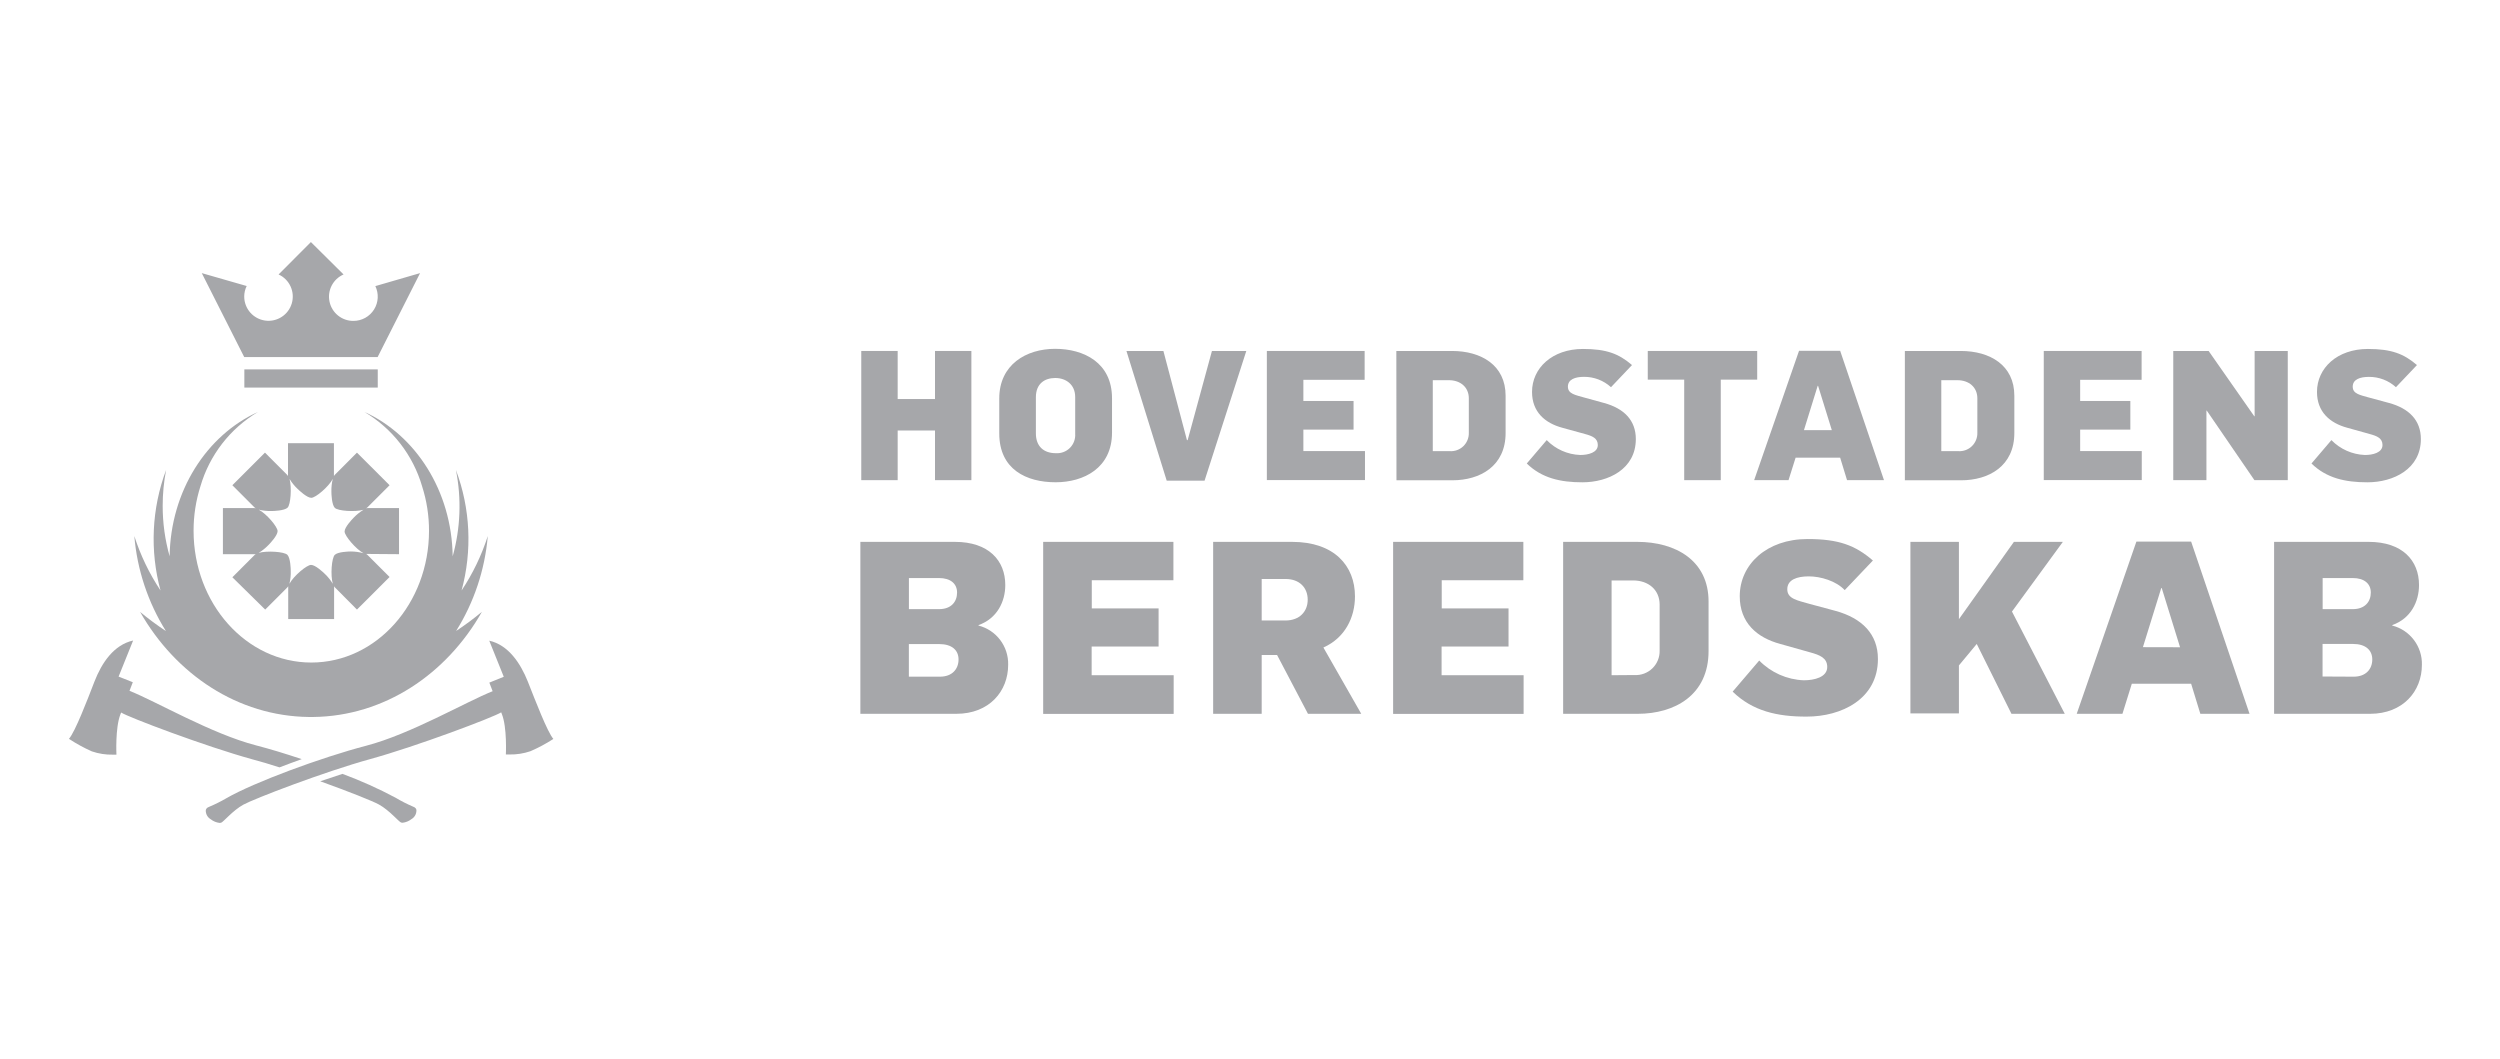 <?xml version="1.0" encoding="UTF-8"?>
<svg width="170px" height="72px" viewBox="0 0 170 72" version="1.1" xmlns="http://www.w3.org/2000/svg" xmlns:xlink="http://www.w3.org/1999/xlink">
    <title>Group Copy 7</title>
    <g id="Ω" stroke="none" stroke-width="1" fill="none" fill-rule="evenodd">
        <g id="Logos" transform="translate(-538, -27)">
            <g id="Group-Copy-7" transform="translate(538, 27)">
                <rect id="Rectangle-Copy-13" fill-opacity="0" fill="#FFFFFF" x="0" y="0" width="170" height="72"></rect>
                <g id="HBR_Logo" opacity="0.4" transform="translate(4.69, 16.46)" fill="#20222B" fill-rule="nonzero">
                    <path d="M14.316,35.722 C14.806,35.532 15.315,35.345 15.826,35.161 C14.728,34.793 13.652,34.466 12.723,34.226 C9.697,33.443 5.919,31.231 4.116,30.516 L4.341,29.931 L3.374,29.549 L4.362,27.095 C3.056,27.387 2.232,28.599 1.732,29.89 C1.233,31.182 0.429,33.279 0,33.782 C0.493,34.107 1.012,34.392 1.551,34.632 C2.014,34.791 2.5,34.867 2.989,34.857 C3.135,34.857 3.228,34.857 3.228,34.857 C3.228,34.857 3.138,33.022 3.5,32.111 L3.547,31.991 C4.038,32.312 9.279,34.293 12.443,35.167 C13.016,35.316 13.655,35.509 14.316,35.722 Z" id="Path"></path>
                    <path d="M22.213,37.787 C21.045,37.164 19.837,36.622 18.596,36.163 C18.099,36.324 17.591,36.493 17.088,36.668 C19.019,37.361 20.673,38.021 21.076,38.246 C21.801,38.646 22.438,39.432 22.587,39.473 C22.618,39.483 22.65,39.488 22.683,39.488 C22.905,39.463 23.115,39.377 23.291,39.239 C23.505,39.114 23.634,38.883 23.627,38.635 C23.627,38.559 23.574,38.448 23.387,38.386 C22.983,38.213 22.59,38.013 22.213,37.787 L22.213,37.787 Z" id="Path"></path>
                    <path d="M31.208,29.902 C30.694,28.611 29.867,27.398 28.579,27.106 L29.566,29.56 L28.585,29.958 L28.809,30.542 C27.004,31.258 23.229,33.464 20.203,34.252 C17.176,35.041 12.571,36.744 10.713,37.814 C10.337,38.034 9.947,38.229 9.545,38.398 C9.358,38.459 9.311,38.57 9.302,38.646 C9.296,38.895 9.426,39.126 9.641,39.251 C9.816,39.388 10.025,39.474 10.246,39.499 C10.28,39.499 10.313,39.495 10.345,39.485 C10.494,39.444 11.131,38.658 11.856,38.258 C12.58,37.858 17.328,36.029 20.495,35.155 C23.662,34.282 28.9,32.301 29.391,31.979 L29.438,32.099 C29.8,33.011 29.709,34.845 29.709,34.845 C29.709,34.845 29.8,34.845 29.949,34.845 C30.437,34.855 30.924,34.779 31.386,34.62 C31.925,34.386 32.444,34.108 32.938,33.788 C32.52,33.291 31.719,31.193 31.208,29.902 Z" id="Path"></path>
                    <path d="M28.079,25.146 C27.519,25.611 26.934,26.045 26.326,26.446 C27.546,24.496 28.284,22.284 28.479,19.992 C28.059,21.302 27.459,22.548 26.697,23.694 C27.432,20.988 27.298,18.12 26.312,15.496 C26.701,17.444 26.626,19.457 26.092,21.371 C26.034,16.922 23.568,13.129 20.086,11.549 C21.991,12.677 23.396,14.489 24.015,16.615 C24.327,17.59 24.485,18.609 24.483,19.633 C24.483,24.582 20.898,28.593 16.478,28.593 C12.057,28.593 8.473,24.582 8.473,19.633 C8.471,18.609 8.628,17.591 8.937,16.615 C9.554,14.492 10.954,12.682 12.855,11.552 C9.372,13.129 6.907,16.922 6.845,21.371 C6.53,20.253 6.371,19.097 6.372,17.935 C6.372,17.117 6.45,16.3 6.606,15.496 C5.623,18.121 5.49,20.989 6.226,23.694 C5.464,22.548 4.864,21.302 4.444,19.992 C4.636,22.285 5.372,24.5 6.591,26.452 C5.984,26.05 5.399,25.616 4.838,25.152 C7.263,29.403 11.485,32.239 16.317,32.295 L16.609,32.295 C21.433,32.239 25.663,29.403 28.079,25.146 Z" id="Path"></path>
                    <rect id="Rectangle" x="11.926" y="8.659" width="9.071" height="1.236"></rect>
                    <path d="M20.834,2.995 C21.08,3.506 21.046,4.107 20.745,4.587 C20.443,5.068 19.917,5.36 19.349,5.361 C18.565,5.37 17.883,4.826 17.719,4.059 C17.554,3.293 17.953,2.516 18.672,2.203 L16.451,0 L14.254,2.203 C15,2.544 15.383,3.381 15.152,4.169 C14.921,4.956 14.147,5.454 13.335,5.338 C12.523,5.222 11.919,4.528 11.917,3.707 C11.917,3.458 11.974,3.213 12.084,2.989 L9.031,2.112 L11.917,7.821 L20.988,7.821 L23.875,2.112 L20.834,2.995 Z" id="Path"></path>
                    <path d="M22.443,21.225 L22.443,18.09 L20.311,18.09 C20.277,18.091 20.244,18.096 20.211,18.105 C20.24,18.089 20.267,18.07 20.29,18.046 L21.801,16.536 L19.583,14.319 L18.076,15.829 C18.052,15.852 18.033,15.879 18.017,15.908 C18.021,15.875 18.021,15.842 18.017,15.809 L18.017,13.676 L14.894,13.676 L14.894,15.809 C14.89,15.842 14.89,15.875 14.894,15.908 C14.878,15.879 14.859,15.852 14.836,15.829 L13.328,14.319 L11.111,16.536 L12.618,18.046 C12.643,18.069 12.671,18.089 12.7,18.105 C12.668,18.096 12.634,18.091 12.601,18.09 L10.468,18.09 L10.468,21.225 L12.601,21.225 C12.634,21.229 12.667,21.229 12.7,21.225 C12.671,21.241 12.643,21.261 12.618,21.284 L11.111,22.794 L13.343,24.991 L14.85,23.483 C14.873,23.46 14.893,23.433 14.909,23.405 C14.905,23.437 14.905,23.469 14.909,23.501 L14.909,25.637 L18.029,25.637 L18.029,23.504 C18.032,23.472 18.032,23.44 18.029,23.408 C18.044,23.437 18.064,23.463 18.087,23.486 L19.583,24.991 L21.801,22.776 L20.29,21.266 C20.267,21.243 20.24,21.223 20.211,21.208 C20.244,21.211 20.278,21.211 20.311,21.208 L22.443,21.225 Z M19.165,21.041 C19.019,21.041 18.289,21.061 18.076,21.269 C17.862,21.476 17.772,22.654 17.941,23.238 C17.791,22.989 17.607,22.761 17.395,22.56 C17.293,22.461 16.758,21.953 16.463,21.953 C16.168,21.953 15.283,22.7 14.991,23.238 C15.06,22.951 15.09,22.656 15.081,22.362 C15.081,22.216 15.061,21.485 14.853,21.269 C14.646,21.053 13.471,20.977 12.899,21.135 C13.147,20.984 13.375,20.801 13.576,20.591 C13.679,20.486 14.187,19.951 14.187,19.656 C14.187,19.361 13.425,18.467 12.899,18.195 C13.185,18.265 13.48,18.297 13.775,18.289 C13.921,18.289 14.652,18.268 14.865,18.061 C15.078,17.854 15.157,16.679 14.999,16.107 C15.149,16.355 15.332,16.582 15.543,16.781 C15.648,16.884 16.182,17.392 16.478,17.392 C16.773,17.392 17.67,16.629 17.938,16.104 C17.869,16.39 17.837,16.685 17.845,16.98 C17.845,17.126 17.868,17.857 18.076,18.073 C18.283,18.289 19.458,18.365 20.027,18.204 C19.78,18.357 19.553,18.54 19.352,18.751 C19.25,18.856 18.742,19.39 18.742,19.683 C18.742,19.975 19.504,20.875 20.03,21.161 C19.749,21.082 19.458,21.041 19.165,21.041 L19.165,21.041 Z" id="Shape"></path>
                    <line x1="26.525" y1="31.585" x2="26.525" y2="31.585" id="Path"></line>
                    <polygon id="Path" points="53.876 7.406 56.351 7.406 56.351 10.675 58.89 10.675 58.89 7.406 61.364 7.406 61.364 16.191 58.89 16.191 58.89 12.814 56.351 12.814 56.351 16.191 53.876 16.191"></polygon>
                    <path d="M63.26,13.013 L63.26,10.634 C63.26,8.332 65.095,7.26 67.058,7.26 C69.022,7.26 70.927,8.21 70.927,10.623 L70.927,12.96 C70.927,15.373 68.993,16.334 67.096,16.334 C65.11,16.337 63.26,15.464 63.26,13.013 Z M68.423,13.013 L68.423,10.535 C68.423,9.688 67.795,9.244 67.067,9.244 C66.34,9.244 65.75,9.638 65.75,10.55 L65.75,13.013 C65.75,13.889 66.278,14.357 67.105,14.357 C67.462,14.381 67.812,14.25 68.065,13.997 C68.318,13.743 68.448,13.393 68.423,13.036 L68.423,13.013 Z" id="Shape"></path>
                    <polygon id="Path" points="71.908 7.406 74.421 7.406 76.022 13.468 76.071 13.468 77.722 7.406 80.059 7.406 77.22 16.226 74.646 16.226"></polygon>
                    <polygon id="Path" points="81.456 7.406 88.105 7.406 88.105 9.367 83.939 9.367 83.939 10.807 87.352 10.807 87.352 12.753 83.939 12.753 83.939 14.213 88.129 14.213 88.129 16.185 81.456 16.185"></polygon>
                    <path d="M90.261,7.406 L94.045,7.406 C96.026,7.406 97.691,8.367 97.691,10.45 L97.691,12.986 C97.691,15.23 95.964,16.2 94.068,16.2 L90.27,16.2 L90.261,7.406 Z M93.896,14.219 C94.239,14.241 94.575,14.117 94.821,13.878 C95.067,13.638 95.202,13.306 95.19,12.963 L95.19,10.626 C95.19,9.875 94.623,9.393 93.835,9.393 L92.739,9.393 L92.739,14.219 L93.896,14.219 Z" id="Shape"></path>
                    <path d="M99.131,15.058 L100.487,13.468 C101.088,14.086 101.904,14.448 102.766,14.479 C103.306,14.479 103.961,14.319 103.961,13.801 C103.961,13.334 103.578,13.185 103.084,13.051 L101.556,12.63 C100.361,12.311 99.488,11.546 99.488,10.19 C99.488,8.566 100.867,7.269 102.95,7.269 C104.539,7.269 105.389,7.59 106.286,8.364 L104.858,9.869 C104.356,9.412 103.701,9.16 103.023,9.165 C102.421,9.165 101.927,9.337 101.927,9.831 C101.927,10.325 102.433,10.398 103.072,10.582 L104.39,10.944 C105.734,11.312 106.546,12.113 106.546,13.395 C106.546,15.44 104.674,16.337 102.912,16.337 C101.422,16.337 100.154,16.054 99.131,15.058 Z" id="Path"></path>
                    <polygon id="Path" points="109.836 9.355 107.358 9.355 107.358 7.406 114.8 7.406 114.8 9.355 112.322 9.355 112.322 16.191 109.836 16.191"></polygon>
                    <path d="M117.645,7.394 L120.441,7.394 L123.421,16.191 L120.909,16.191 L120.441,14.663 L117.411,14.663 L116.929,16.191 L114.592,16.191 L117.645,7.394 Z M119.874,12.791 L118.939,9.773 L118.913,9.773 L117.978,12.791 L119.874,12.791 Z" id="Shape"></path>
                    <path d="M124.841,7.406 L128.639,7.406 C130.623,7.406 132.285,8.367 132.285,10.45 L132.285,12.986 C132.285,15.23 130.558,16.2 128.662,16.2 L124.841,16.2 L124.841,7.406 Z M128.475,14.219 C128.818,14.241 129.154,14.117 129.401,13.878 C129.647,13.638 129.781,13.306 129.77,12.963 L129.77,10.626 C129.77,9.875 129.203,9.393 128.414,9.393 L127.318,9.393 L127.318,14.219 L128.475,14.219 Z" id="Shape"></path>
                    <polygon id="Path" points="134.286 7.406 140.939 7.406 140.939 9.367 136.761 9.367 136.761 10.807 140.173 10.807 140.173 12.753 136.761 12.753 136.761 14.213 140.95 14.213 140.95 16.185 134.286 16.185"></polygon>
                    <polygon id="Path" points="143.092 7.406 145.496 7.406 148.599 11.844 148.625 11.844 148.625 7.406 150.878 7.406 150.878 16.191 148.611 16.191 145.371 11.461 145.347 11.461 145.347 16.191 143.092 16.191"></polygon>
                    <path d="M152.491,15.058 L153.846,13.468 C154.448,14.085 155.264,14.446 156.125,14.479 C156.668,14.479 157.32,14.319 157.32,13.801 C157.32,13.334 156.937,13.185 156.443,13.051 L154.933,12.63 C153.738,12.311 152.865,11.546 152.865,10.19 C152.865,8.566 154.244,7.269 156.324,7.269 C157.913,7.269 158.763,7.59 159.663,8.364 L158.234,9.869 C157.731,9.412 157.074,9.162 156.394,9.168 C155.789,9.168 155.295,9.34 155.295,9.834 C155.295,10.328 155.801,10.401 156.443,10.585 L157.773,10.944 C159.117,11.312 159.929,12.113 159.929,13.395 C159.929,15.44 158.056,16.337 156.294,16.337 C154.784,16.337 153.513,16.054 152.491,15.058 Z" id="Path"></path>
                    <path d="M53.815,20.387 L60.242,20.387 C62.553,20.387 63.669,21.666 63.669,23.323 C63.669,24.453 63.111,25.602 61.849,26.046 L61.849,26.078 C63.063,26.389 63.899,27.499 63.865,28.751 C63.865,30.539 62.588,32.079 60.339,32.079 L53.815,32.079 L53.815,20.387 Z M59.162,24.962 C60,24.962 60.391,24.453 60.391,23.831 C60.391,23.247 59.965,22.847 59.162,22.847 L57.116,22.847 L57.116,24.962 L59.162,24.962 Z M59.229,29.554 C60.064,29.554 60.491,29.029 60.491,28.386 C60.491,27.743 60.032,27.337 59.179,27.337 L57.113,27.337 L57.113,29.552 L59.229,29.554 Z" id="Shape"></path>
                    <polygon id="Path" points="66.246 20.387 75.102 20.387 75.102 22.996 69.551 22.996 69.551 24.912 74.094 24.912 74.094 27.504 69.542 27.504 69.542 29.455 75.119 29.455 75.119 32.085 66.246 32.085"></polygon>
                    <path d="M77.804,20.387 L83.168,20.387 C86.054,20.387 87.448,22.026 87.448,24.094 C87.448,25.52 86.776,26.913 85.301,27.571 L87.875,32.079 L84.252,32.079 L82.151,28.079 L81.105,28.079 L81.105,32.079 L77.804,32.079 L77.804,20.387 Z M82.727,25.733 C83.676,25.733 84.234,25.125 84.234,24.322 C84.234,23.519 83.694,22.911 82.727,22.911 L81.105,22.911 L81.105,25.733 L82.727,25.733 Z" id="Shape"></path>
                    <polygon id="Path" points="90.042 20.387 98.898 20.387 98.898 22.996 93.347 22.996 93.347 24.912 97.89 24.912 97.89 27.504 93.338 27.504 93.338 29.455 98.915 29.455 98.915 32.085 90.042 32.085"></polygon>
                    <path d="M101.603,20.387 L106.64,20.387 C109.269,20.387 111.492,21.666 111.492,24.439 L111.492,27.816 C111.492,30.802 109.196,32.079 106.672,32.079 L101.603,32.079 L101.603,20.387 Z M106.441,29.443 C106.897,29.472 107.344,29.306 107.672,28.988 C108,28.67 108.179,28.229 108.165,27.772 L108.165,24.652 C108.165,23.65 107.408,23.01 106.359,23.01 L104.898,23.01 L104.898,29.455 L106.441,29.443 Z" id="Shape"></path>
                    <path d="M113.131,30.571 L114.937,28.456 C115.738,29.276 116.824,29.757 117.97,29.8 C118.691,29.8 119.562,29.587 119.562,28.897 C119.562,28.275 119.053,28.079 118.393,27.898 L116.368,27.328 C114.779,26.902 113.613,25.885 113.613,24.082 C113.613,21.918 115.451,20.194 118.224,20.194 C120.339,20.194 121.47,20.62 122.667,21.655 L120.751,23.668 C120.167,23.042 119.109,22.733 118.305,22.733 C117.502,22.733 116.845,22.961 116.845,23.609 C116.845,24.258 117.517,24.363 118.37,24.608 L120.14,25.084 C121.928,25.578 123.009,26.659 123.009,28.348 C123.009,31.088 120.517,32.269 118.171,32.269 C116.184,32.277 114.493,31.9 113.131,30.571 Z" id="Path"></path>
                    <polygon id="Path" points="125.218 20.387 128.516 20.387 128.516 25.645 132.256 20.387 135.584 20.387 132.124 25.125 135.715 32.079 132.089 32.079 129.729 27.328 128.516 28.789 128.516 32.052 125.218 32.052"></polygon>
                    <path d="M140.585,20.369 L144.307,20.369 L148.278,32.079 L144.933,32.079 L144.307,30.034 L140.273,30.034 L139.636,32.079 L136.527,32.079 L140.585,20.369 Z M143.554,27.553 L142.309,23.53 L142.274,23.53 L141.029,27.547 L143.554,27.553 Z" id="Shape"></path>
                    <path d="M149.949,20.387 L156.376,20.387 C158.687,20.387 159.803,21.666 159.803,23.323 C159.803,24.453 159.245,25.602 157.983,26.046 L157.983,26.078 C159.196,26.389 160.033,27.499 159.999,28.751 C159.999,30.539 158.719,32.079 156.473,32.079 L149.949,32.079 L149.949,20.387 Z M155.295,24.962 C156.131,24.962 156.525,24.453 156.525,23.831 C156.525,23.247 156.099,22.847 155.295,22.847 L153.25,22.847 L153.25,24.962 L155.295,24.962 Z M155.362,29.554 C156.198,29.554 156.625,29.029 156.625,28.386 C156.625,27.743 156.166,27.328 155.313,27.328 L153.244,27.328 L153.244,29.543 L155.362,29.554 Z" id="Shape"></path>
                </g>
            </g>
        </g>
    </g>
</svg>